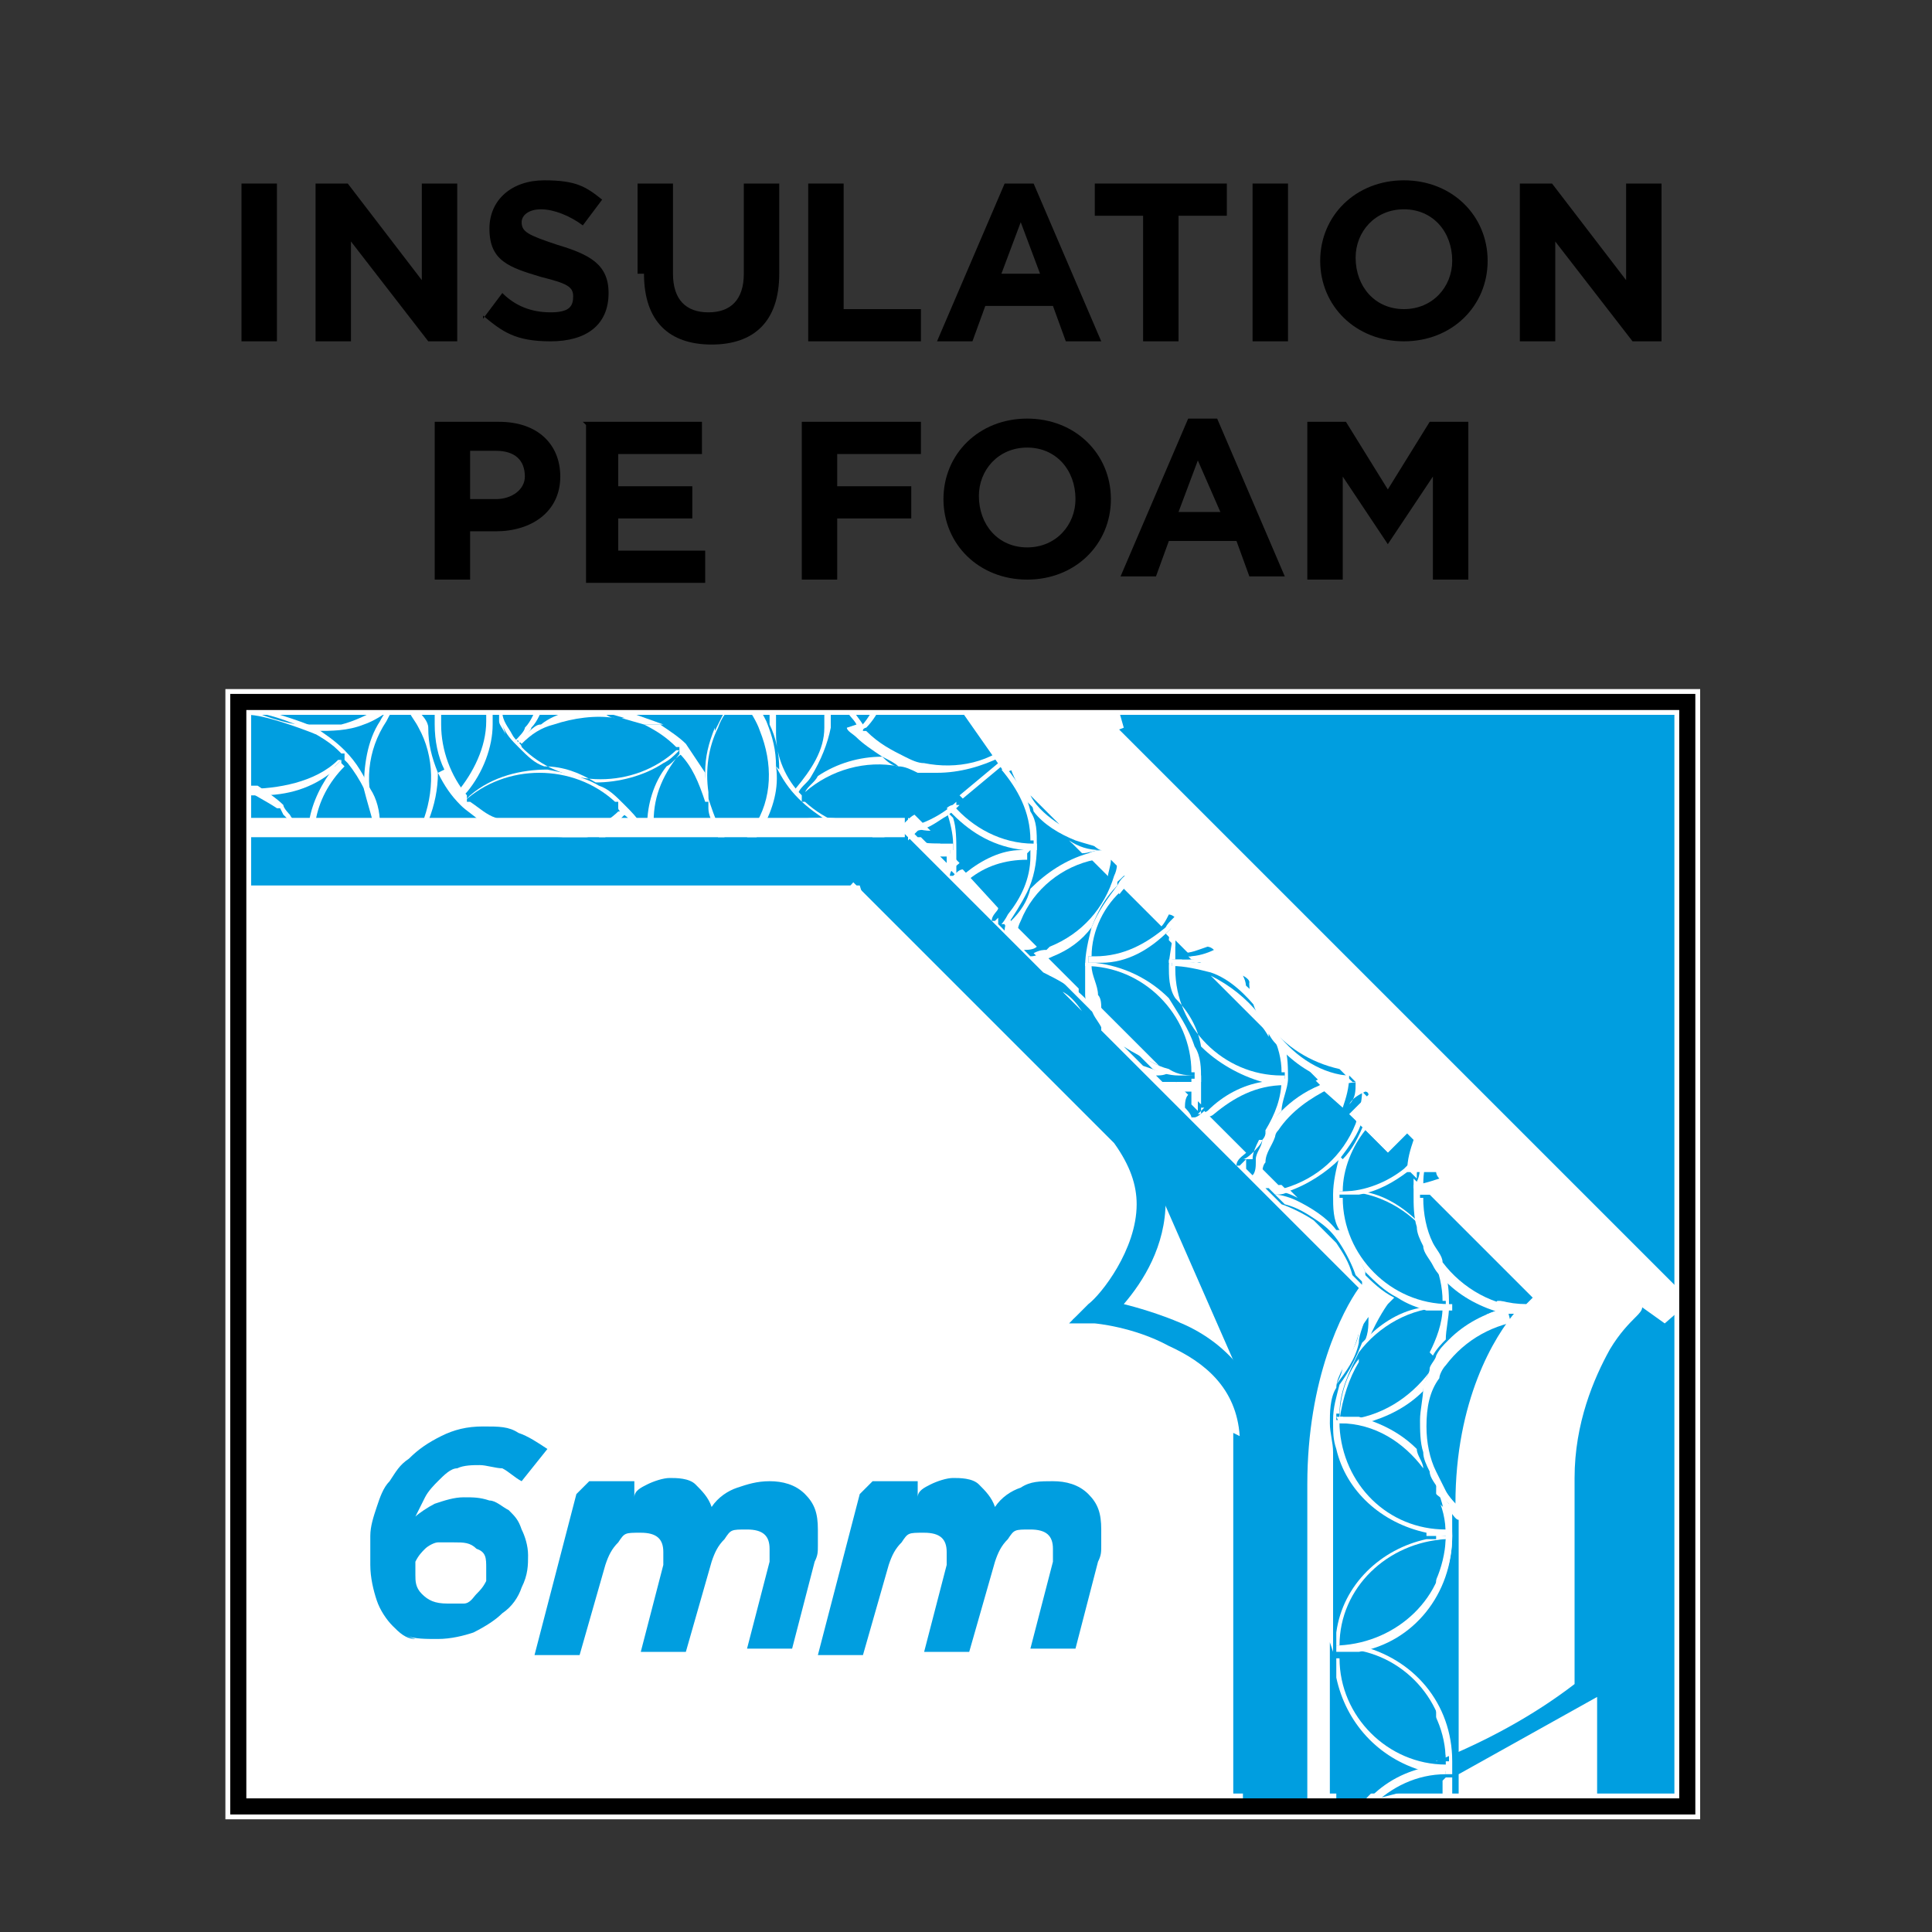 <?xml version="1.0" encoding="UTF-8"?>
<svg xmlns="http://www.w3.org/2000/svg" xmlns:xlink="http://www.w3.org/1999/xlink" version="1.1" viewBox="0 0 60 60">
  <rect x="0" y="0" width="60" height="60" fill="#333333" stroke="none"/>
  <defs>
    <style>
      .cls-1, .cls-2, .cls-3 {
        fill: none;
      }

      .cls-4 {
        fill: #009ee0;
      }

      .cls-5 {
        clip-path: url(#clippath-1);
      }

      .cls-6 {
        fill: #fff;
      }

      .cls-2 {
        stroke: #000;
        stroke-miterlimit: 10;
        stroke-width: .5px;
      }

      .cls-3 {
        stroke: #fff;
        stroke-width: .8px;
      }

      .cls-7 {
        clip-path: url(#clippath);
      }
    </style>
    <clipPath id="clippath">
      <rect class="cls-1" x="3.8" y="2.4" width="52.5" height="55.3"/>
    </clipPath>
    <clipPath id="clippath-1">
      <rect class="cls-1" x="3.8" y="2.4" width="52.5" height="55.3"/>
    </clipPath>
  </defs>
  <!-- Generator: Adobe Illustrator 28.7.5, SVG Export Plug-In . SVG Version: 1.2.0 Build 176)  -->
  <g>
    <g id="Livello_1">
      <g>
        <rect class="cls-4" x="7.4" y="21.8" width="45" height="34.3"/>
        <rect class="cls-3" x="7.4" y="21.8" width="45" height="34.3"/>
        <g class="cls-7">
          <path class="cls-6" d="M44.1,36c-.1.1-.2.2-.4.3l.3.3c0-.2,0-.4.1-.6"/>
          <path class="cls-6" d="M51.7,41.1c0,0,0,0,0,0l.8-.7-17.8-17.8c-1.2.3-2.3.7-3.3,1.3.1.3.3.6.4.9l.9.9c.4.2.8.4,1.2.5,0,0,.2.2.3.2-.4,0-.7-.1-1-.3l.4.4c.2,0,.4-.1.6-.1,0,0,.1.1.2.2-.2,0-.4,0-.6.1l.6.6c0-.2.1-.4.1-.6,0,0,.1.1.2.2,0,.2,0,.4-.2.6h0c.1,0,.3-.2.4-.3,0,0,.1,0,.2.1-.2.1-.3.2-.4.4l1.2,1.2c.2-.1.3-.3.4-.5,0,0,.1,0,.2.1,0,0,0,0,0,0-.1.2-.2.5-.2.7l.4.4c.3,0,.5-.1.8-.2,0,0,.1,0,.2.1-.2.1-.5.2-.8.2l.2.2c.6.2,1.2.5,1.6.9,0-.2,0-.3-.1-.5,0,0,.2.1.2.2,0,.3.1.5.3.7,0,.2.2.4.3.6.5.7,1.3,1.2,2.2,1.4,0,0,.2.2.2.2,0,0,0,0,0,0-.3,0-.7,0-1,.2l.9.8c.1-.3.2-.6.2-1,0,0,.1.1.2.2,0,.3,0,.5-.2.7.1-.2.3-.3.5-.4,0,0,.1,0,.1.1-.2.2-.4.4-.6.6l1.2,1.2c.2-.2.4-.4.6-.6,0,0,0,0,0,0,0,0,.1.1.2.2-.1.3-.2.6-.2,1h0c.3,0,.6,0,.9,0,0,0,0,.1.1.2-.3.1-.6.2-.9.2l3.2,3.2s0,0-.2.2c0,0,0,0,0,0,0,0,0,.1-.1.2,0,0,0,0,0,0,0,0-.1,0-.2,0-.7.8-1.9,2.8-1.9,6,.1.1.3.2.4.3,0,0,0,.1,0,.2h0c-.1,0-.3-.2-.4-.3v8.1c1.5-.6,3-1.4,4.3-2.4v-6.4c0-1.7.6-3.1,1.1-4,.3-.5.6-.8.8-1,.1-.1.2-.2.2-.3"/>
          <path class="cls-6" d="M41.7,33.5c-.7-.1-1.3-.5-1.8-1l1.2,1.2c.2,0,.4-.2.6-.2"/>
          <path class="cls-6" d="M36.5,28.7c0,0-.2.2-.3.3l.2.2c0-.1,0-.3.1-.4"/>
          <path class="cls-6" d="M39.4,32.1c-.1-.2-.2-.4-.3-.6-.4-.5-.9-.9-1.5-1.2l1.9,1.9s0,0,0-.1"/>
          <path class="cls-4" d="M39.2,35.4c0,0,0-.1.1-.2.3-.5.4-1,.5-1.6-.8,0-1.6.4-2.2.9l1.3,1.3c.1-.1.2-.2.3-.4"/>
          <path class="cls-4" d="M36.7,33.7l.4.4c0-.1,0-.3,0-.4-.1,0-.3,0-.4,0"/>
          <path class="cls-4" d="M43.9,37.1c0-.2,0-.3,0-.5l-.3-.3c-.4.3-.9.6-1.5.7.7.1,1.4.5,1.8,1,0-.3-.1-.6-.1-1"/>
          <path class="cls-4" d="M43.3,40.3h0s-.2.2-.2.2c0,0-.3.4-.6,1.1.5-.5,1.1-.8,1.7-.9-.3,0-.6-.2-.9-.4"/>
          <path class="cls-4" d="M40.9,37.9l.7.7c-.2-.3-.4-.5-.7-.7"/>
          <path class="cls-4" d="M41.5,38.2c-.1-.3-.2-.7-.2-1.1s0-.8.2-1.2c-.4.5-1,.8-1.6,1l.4.4c.5.2.9.5,1.2.9"/>
          <path class="cls-4" d="M44.3,38.6c-.6-.8-1.6-1.4-2.7-1.4,0,1.8,1.5,3.3,3.3,3.3,0-.5-.1-.9-.3-1.3-.1-.2-.2-.4-.3-.6"/>
          <polygon class="cls-4" points="36.6 33.5 36.6 33.5 36.6 33.5 36.6 33.5"/>
          <path class="cls-4" d="M30.2,27.2l1.1,1.2c.4-.5.6-1.1.7-1.8-.7,0-1.3.3-1.8.6"/>
          <path class="cls-4" d="M36.2,30c0-.3,0-.6.1-.9l-.2-.2c-.6.5-1.3.9-2.1,1,.9,0,1.7.5,2.3,1.1,0-.3-.2-.7-.2-1"/>
          <path class="cls-4" d="M29.6,25.3c0,.3.1.6.1,1s0,.2,0,.4l.4.4c.5-.4,1.1-.6,1.7-.7-.9,0-1.6-.5-2.2-1.1"/>
          <path class="cls-4" d="M33.9,28.8c-.3.4-.8.7-1.2.9l1.1,1.1c0-.2,0-.5,0-.7,0-.4,0-.8.2-1.2"/>
          <path class="cls-4" d="M37.3,34.3h.1c.5-.3,1-.6,1.7-.7-.7-.2-1.4-.5-1.9-1.1,0,.3.2.7.2,1s0,.5,0,.8"/>
          <path class="cls-4" d="M39.8,34.5c.3-.4.8-.6,1.2-.8l-1.2-1.2s0,0,0,0c0,.3.1.6.1,1s0,.7-.2,1"/>
          <path class="cls-4" d="M33.9,30.1c0,.3,0,.6.2.9l2.2,2.2c.3,0,.6.2.9.2,0-1.8-1.5-3.3-3.3-3.3"/>
          <path class="cls-4" d="M37.6,30.3c-.4-.1-.8-.2-1.2-.2,0,1.8,1.5,3.3,3.3,3.3,0-.4-.1-.8-.3-1.2l-1.9-1.9Z"/>
          <path class="cls-4" d="M44.7,42.2c0,.1-.2.3-.2.4-.2.5-.4,1-.4,1.5,0,.5.1,1,.3,1.4,0,.2.2.4.3.6.2.2.3.4.5.6,0-3.2,1.2-5.2,1.9-6-1,0-1.9.6-2.5,1.4"/>
          <path class="cls-4" d="M41.6,51.1c1.8,0,3.2-1.5,3.3-3.3-1.8,0-3.2,1.5-3.3,3.3"/>
          <path class="cls-4" d="M45,46.7c0,.3.1.6.1,1,0,1.7-1.2,3.2-2.9,3.6,1.7.3,2.9,1.8,2.9,3.6s0,.3,0,.4c0,0,.2,0,.2,0v-8.1c-.1,0-.2-.2-.3-.3"/>
          <path class="cls-4" d="M37.3,30l-.2-.2c-.1,0-.3,0-.4,0,.2,0,.4,0,.6.1"/>
          <path class="cls-4" d="M36.9,29.6l-.4-.4c0,.1,0,.3,0,.5.2,0,.3,0,.5,0"/>
          <path class="cls-4" d="M39.6,35.1c0,0,0,.1-.1.2-.1.2-.2.5-.3.8l.7.7c1-.3,1.9-1.1,2.2-2l-.9-.8c-.7.2-1.2.7-1.6,1.3"/>
          <path class="cls-4" d="M44.2,54.8c-1.4-.3-2.5-1.5-2.7-2.9v4.2c.3,0,.5,0,.8-.1.5-.6,1.1-1,1.9-1.2"/>
          <path class="cls-4" d="M44.2,36.9h0c0,0,0,0,0,0,0,0,0,0,.1,0"/>
          <path class="cls-4" d="M42.6,55.9c.8-.2,1.5-.4,2.3-.6,0-.1,0-.3,0-.4-.9,0-1.7.4-2.3,1"/>
          <path class="cls-4" d="M43.5,36.2l-1.2-1.2c-.4.5-.7,1.2-.7,1.9.7,0,1.4-.3,1.9-.7"/>
          <path class="cls-4" d="M31.6,28.6l.9.9c1-.4,1.7-1.2,2-2.2l-.6-.6c-1,.3-1.9,1-2.3,1.9"/>
          <path class="cls-4" d="M32,26.2c0-.8-.4-1.6-.9-2.2-.6.3-1.1.6-1.6,1,.6.7,1.5,1.2,2.5,1.2"/>
          <path class="cls-4" d="M32.9,25.6l-.9-.9c.2.4.6.7.9.9"/>
          <path class="cls-4" d="M32.2,26.3c0,.5,0,.9-.3,1.4.5-.5,1.1-.9,1.8-1.1l-.4-.4c-.5-.2-.9-.5-1.3-.9.1.3.2.7.2,1.1"/>
          <path class="cls-4" d="M29.5,26.2c0-.4,0-.7-.2-1-.2.2-.4.3-.6.5l.5.5c.1,0,.2,0,.3,0"/>
          <path class="cls-4" d="M34.7,27.4h0s0,0,0,0c0,0,0,0,0,0"/>
          <path class="cls-4" d="M36.1,28.8l-1.2-1.2c-.5.6-.9,1.3-1,2.1.8,0,1.6-.4,2.2-.9"/>
          <path class="cls-4" d="M42.4,40.3l-14.3-14.3c-.5.4-1,.9-1.5,1.4l8.1,8.1c0-.1-.2-.2-.3-.4l.5-.5c.7.7,1.1,1.5,1.2,2.3l2.5,5.7h0c.4.7.7,1.4.7,2.3h-.7c0-.1,0-.2,0-.3v11.6c.2,0,.5,0,.7,0,.5,0,1,0,1.5,0v-9.8c0-3.3,1.2-5.4,1.6-6.1"/>
          <path class="cls-4" d="M44.4,38.5c.1.2.2.4.3.6.6.8,1.6,1.4,2.7,1.4.1-.1.2-.2.2-.2l-3.2-3.2c0,0-.2,0-.3,0,0,.5.1,1,.3,1.4"/>
          <path class="cls-4" d="M44.3,47.7c-1.3-.3-2.4-1.3-2.8-2.6,0,.4,0,.9,0,1.3,0,.9,0,2.4,0,4.2.3-1.4,1.4-2.6,2.8-2.9"/>
          <path class="cls-4" d="M44,45.1c0-.3-.1-.6-.1-1s0-.7.1-1c-.5.5-1.1.8-1.8,1,.7.1,1.3.5,1.8,1"/>
          <path class="cls-4" d="M45,41.6c.5-.5,1.1-.8,1.8-1-.7-.2-1.3-.5-1.8-1,0,.3.1.6.1,1s0,.7-.1,1"/>
          <path class="cls-4" d="M41.6,44.3c0,0,0,.1,0,.2.1,1.7,1.5,3.1,3.3,3.2,0-.5-.1-.9-.3-1.3-.1-.2-.2-.4-.3-.6-.6-.8-1.5-1.4-2.6-1.4"/>
          <path class="cls-4" d="M44.9,54.7c0-1.8-1.5-3.3-3.3-3.3,0,1.8,1.5,3.3,3.3,3.3"/>
          <path class="cls-4" d="M42.2,42.2c-.2.5-.4,1.1-.6,1.8,1.1,0,2-.6,2.6-1.5,0-.1.1-.3.2-.4.2-.4.3-.9.4-1.4-1.1,0-2.1.6-2.7,1.4"/>
          <path class="cls-6" d="M41.4,51.3c0-.2,0-.4,0-.7,0-1.8,0-3.3,0-4.2,0-.5,0-.9,0-1.3,0-.3-.1-.6-.1-.9s0-.8.2-1.1c0,0,0,0,0,0,0-.2.1-.4.2-.6.2-.3.4-.7.5-1.1.1-.2.2-.4.3-.5,0,.3,0,.6-.2.9,0,0,.1-.1.2-.2.3-.7.6-1.1.6-1.1l.2-.2h0c-.4-.2-.7-.5-1-.8,0,.1,0,.3,0,.4l-.3-.3c-.1-.4-.3-.7-.5-1l-.7-.7c-.3-.2-.7-.4-1-.5l-.3-.3-.2-.2c.1,0,.3,0,.4-.1l-.7-.7c0,.1,0,.3-.1.4l-.2-.2c0,0,0-.2,0-.3,0,0-.1.1-.2.2h-.1c0-.2.2-.3.3-.4l-1.3-1.3c0,0-.2.2-.3.2h-.1c0-.1-.2-.3-.2-.3,0-.1,0-.3.1-.4l-.4-.4c-.1,0-.3,0-.4,0l-.2-.2c.1,0,.3,0,.4-.1-.3,0-.5-.1-.8-.2l-.6-.6c.3.2.7.4,1.1.6l-2.2-2.2c0,.1,0,.3.1.4,0,.2.2.4.3.6,0,0,0,0,0,.1l-.6-.6h0c-.2-.3-.4-.5-.6-.6l-.6-.6c.4.2.8.4,1.1.7,0,0,0-.2,0-.2l-1.1-1.1c-.1,0-.2.1-.4.1l-.2-.2c.1,0,.3,0,.4-.1l-.9-.9c0,.1-.1.2-.1.4l-.2-.2c0,0,0-.1,0-.2,0,0,0,0-.1.1h-.1c0-.2.2-.3.2-.4l-1.1-1.2c-.1,0-.2.1-.3.2h-.1c0-.2.2-.3.3-.4l-.4-.4c0,.1,0,.3,0,.4l-.2-.2c0-.1,0-.3,0-.4-.1,0-.3,0-.4,0l-.2-.2c0,0,.2,0,.3,0-.1,0-.3,0-.4,0l-.3-.3c.2,0,.4.1.7.1l-.5-.5c-.2.1-.3.3-.5.4l14.3,14.3c-.5.7-1.6,2.8-1.6,6.1v9.8c.2,0,.4,0,.7,0v-4.2c0-.2,0-.4,0-.7"/>
          <path class="cls-6" d="M40,36.9c-.1,0-.2,0-.4.1.3,0,.5.1.7.2l-.4-.4Z"/>
          <path class="cls-6" d="M37.2,34.6c0,0,.1-.1.2-.2h-.1s0,0,0,.2"/>
          <path class="cls-6" d="M41.6,44.3c0,0,0,.1,0,.2,0,0,0,0,0-.2,0,0,0,0,0,0"/>
          <path class="cls-6" d="M42.2,42.2c-.4.5-.6,1.2-.6,1.9,0,0,0,0,0,0,.1-.7.3-1.3.6-1.8"/>
          <path class="cls-6" d="M34.8,40.6c.5,0,1.2.3,1.8.6.7.3,1.4.8,1.9,1.5h0c0,0-2.5-5.7-2.5-5.7,0,.1,0,.3,0,.4,0,1.4-.7,2.5-1.3,3.2"/>
          <path class="cls-6" d="M38.5,44.6c-.1-1.5-1.1-2.3-2.2-2.8-1.1-.6-2.3-.7-2.3-.7h-.8c0,0,.6-.6.6-.6.4-.3,1.5-1.7,1.5-3.1,0-.6-.2-1.2-.7-1.9l-8.1-8.1c-2.8,3.1-4.6,7.1-4.6,11.6,0,9.2,7.3,16.7,16.4,17.1v-11.6Z"/>
          <path class="cls-4" d="M33.9,40.5l-.6.5h.8c0,0,1.1.2,2.3.7,1.1.5,2,1.4,2.2,2.8,0,.1,0,.2,0,.3h.7c0-.9-.3-1.6-.7-2.2-.5-.7-1.2-1.2-1.9-1.5-.7-.3-1.4-.5-1.8-.6.6-.7,1.3-1.8,1.3-3.2,0-.1,0-.3,0-.4,0-.8-.4-1.5-1.2-2.3l-.5.5c.1.1.2.2.3.4.5.6.7,1.3.7,1.9,0,1.4-1.1,2.8-1.5,3.1"/>
          <path class="cls-6" d="M44.9,54.9s0,0,0,0c-.3,0-.5,0-.7,0-.8.2-1.4.6-1.9,1.2.1,0,.2,0,.3,0,.6-.6,1.4-1,2.3-1"/>
          <path class="cls-6" d="M42.2,51.2c-.2,0-.4,0-.6,0,0,0,0,0,0,0,1.8,0,3.3,1.5,3.3,3.3,0,0,0,0,.1,0v.2s0,0-.1,0c0,0,0,0,0,0,0,.1,0,.3,0,.4,0,0,.1,0,.2,0,0-.1,0-.3,0-.4,0-1.8-1.2-3.2-2.9-3.6"/>
          <path class="cls-6" d="M41.5,51.1s0,0,.1,0c0-1.8,1.5-3.2,3.3-3.3,0,0,0,0,0,0-.2,0-.4,0-.6,0-1.4.3-2.6,1.4-2.8,2.9,0,.2,0,.4,0,.7s0,.4,0,.7c.3,1.4,1.3,2.5,2.7,2.9.2,0,.5,0,.7,0,0,0,0,0,.1,0v-.2s0,0-.1,0c-1.8,0-3.3-1.5-3.3-3.3,0,0,0,0,0,0,0,0,0,0-.1,0v-.2Z"/>
          <path class="cls-6" d="M44.9,47.6s0,0,.1,0h0v.2s0,0-.1,0c0,0,0,0,0,0,0,1.8-1.5,3.2-3.3,3.3,0,0,0,0-.1,0v.2s0,0,.1,0c.2,0,.4,0,.6,0,1.7-.3,2.9-1.8,2.9-3.6s0-.7-.1-1c-.1-.1-.3-.3-.4-.5.2.4.3.9.3,1.3"/>
          <path class="cls-6" d="M41.6,44.2s0,0,0,0c0,0,0,0,0,0,1.1,0,2,.6,2.6,1.4,0-.2-.2-.4-.2-.6-.5-.5-1.1-.8-1.8-1-.2,0-.4,0-.7,0"/>
          <path class="cls-6" d="M44.3,47.7c.2,0,.4,0,.6,0,0,0,0,0,.1,0h0v-.2s0,0-.1,0c-1.8,0-3.2-1.4-3.3-3.2,0,0,0-.1,0-.2s0,0,0,0c0,0,0,0-.1,0v-.2s0,0,.1,0c0-.7.3-1.3.6-1.9.6-.8,1.6-1.4,2.7-1.4,0,0,0,0,0,0-.2,0-.4,0-.7,0-.7.1-1.3.5-1.7.9,0,0-.1.1-.2.2-.2.5-.4.9-.7,1.3-.1.4-.2.7-.2,1.1s0,.6.1.9c.3,1.3,1.4,2.3,2.8,2.6"/>
          <path class="cls-6" d="M44.3,38.6c0-.2-.2-.4-.2-.6-.5-.5-1.1-.9-1.8-1-.2,0-.4,0-.6,0,0,0,0,0,0,0,1.1,0,2.1.6,2.7,1.4"/>
          <path class="cls-6" d="M41.7,44s0,0,0,0c0,0,0,0-.1,0v.2s0,0,.1,0c.2,0,.4,0,.7,0,.7-.2,1.3-.5,1.8-1,0-.2.1-.4.2-.6-.6.8-1.5,1.4-2.6,1.5"/>
          <path class="cls-6" d="M44.5,42.1c.1-.2.3-.4.4-.5,0-.3.1-.7.1-1s0-.7-.1-1c-.1-.1-.3-.3-.4-.5.2.4.3.9.3,1.3,0,0,0,0,.1,0h0v.2s0,0-.1,0c0,0,0,0,0,0,0,.5-.2,1-.4,1.4"/>
          <path class="cls-6" d="M41.6,35.9c-.1.4-.2.8-.2,1.2s0,.8.2,1.1c.3.4.6.8.8,1.3.3.3.6.6,1,.8.3.2.6.3.9.4.2,0,.4,0,.7,0,0,0,0,0,.1,0v-.2h0s0,0-.1,0c-1.8,0-3.3-1.5-3.3-3.3,0,0,0,0,0,0,0,0,0,0-.1,0v-.2s0,0,.1,0c0-.7.3-1.4.7-1.9.2-.2.4-.4.6-.6,0,0,0,0-.1-.1-.2.1-.3.3-.5.4-.2.5-.4.9-.7,1.2"/>
          <path class="cls-6" d="M41.5,36.9v.2s0,0,.1,0c.2,0,.4,0,.6,0,.6-.1,1.1-.4,1.5-.7.1-.1.3-.2.4-.3,0-.1,0-.2.1-.4,0,0,0,0,0,0-.2.2-.4.4-.6.6-.5.4-1.2.7-1.9.7,0,0,0,0-.1,0"/>
          <path class="cls-6" d="M46.8,40.6c-.7.2-1.3.5-1.8,1-.2.2-.3.3-.4.5,0,.1-.2.3-.2.4,0,.2-.2.4-.2.6,0,.3-.1.7-.1,1s0,.7.1,1c0,.2.1.4.2.6,0,.2.2.4.3.6.1.2.2.3.4.5.1.1.2.2.3.3.1.1.3.2.4.3h0c0,0,0-.2,0-.2-.2,0-.3-.2-.4-.3-.2-.2-.4-.4-.5-.6-.1-.2-.2-.4-.3-.6-.2-.4-.3-.9-.3-1.4,0-.6.1-1.1.4-1.5,0-.1.1-.3.2-.4.6-.8,1.5-1.3,2.5-1.4,0,0,.1,0,.2,0,0,0,0,0,0,0-.2,0-.4,0-.7,0"/>
          <path class="cls-6" d="M43.9,36.6c0,.1,0,.3,0,.5,0,.3,0,.7.1,1,0,.2.1.4.2.6,0,.2.2.4.3.6.1.2.2.3.4.5.5.5,1.1.8,1.8,1,.2,0,.4,0,.7,0,0,0,0-.1.1-.2,0,0,0,0,0,0-1.1,0-2.1-.6-2.7-1.4,0-.2-.2-.4-.3-.6-.2-.4-.3-.9-.3-1.4,0,0,0,0-.1,0v-.2s0,0,.1,0c0,0,0,0,0-.1,0-.3,0-.7.2-1,0,0-.1-.1-.2-.2,0,.1,0,.2-.1.4,0,.2,0,.4-.1.6"/>
          <path class="cls-6" d="M44,36.9v.2s0,0,.1,0c.1,0,.2,0,.3,0,.3,0,.6,0,.9-.2,0,0,0-.1-.1-.2-.3.1-.6.2-.9.2,0,0,0,0-.1,0,0,0,0,0-.1,0"/>
          <path class="cls-6" d="M39.8,33.6c-.2,0-.4,0-.6,0-.6.1-1.2.4-1.7.9,0,0-.2.1-.2.2,0,0,0,0,0,0h.1c0,0,.2,0,.3-.1.6-.5,1.3-.9,2.2-.9,0,0,0,0,0,0"/>
          <path class="cls-6" d="M39.2,35.4c0,.1-.2.3-.3.4,0,0-.2.2-.3.2h.1c0,0,.1,0,.2,0,0-.2.1-.4.2-.6"/>
          <path class="cls-6" d="M36.4,29.9s0,0,0,0c0,0,0,0,0,.1.4,0,.8.1,1.2.2.6.2,1.1.7,1.5,1.2,0-.2-.2-.4-.2-.6-.4-.4-1-.8-1.6-.9-.2,0-.4,0-.6-.1,0,0-.2,0-.3,0"/>
          <path class="cls-6" d="M39.3,35.2c.1-.2.3-.5.5-.7,0-.3.2-.7.2-1s0-.7-.1-1c-.1-.1-.3-.3-.4-.5,0,0,0,0,0,.1.2.4.3.8.3,1.2,0,0,0,0,.1,0v.2s0,0-.1,0c0,0,0,0,0,0,0,.6-.2,1.1-.5,1.6"/>
          <path class="cls-6" d="M36.4,29.1c0,.3-.1.6-.1.9s0,.7.2,1c.4.4.7.9.8,1.5.5.5,1.2.9,1.9,1.1.2,0,.4,0,.6,0,0,0,0,0,.1,0v-.2s0,0-.1,0c-1.8,0-3.3-1.5-3.3-3.3,0,0,0,0,0-.1s0,0,0,0c0,0,0,0-.1,0h0v-.2s0,0,.1,0c0-.2,0-.3,0-.5,0-.2.1-.5.2-.7,0,0,0,0,0,0,0,0-.1.2-.2.2,0,.1,0,.3-.1.4"/>
          <path class="cls-6" d="M36.3,29.7v.2h0s0,0,.1,0c0,0,.2,0,.3,0,.1,0,.3,0,.4,0,.3,0,.5-.1.8-.2,0,0-.1,0-.2-.1-.2.1-.5.2-.8.2-.2,0-.3,0-.5,0,0,0,0,0-.1,0"/>
          <path class="cls-6" d="M42.5,40.8c0,.2-.2.3-.3.5,0,.4-.3.8-.5,1.1,0,.2-.1.4-.2.6,0,0,0,0,0,0,.3-.4.6-.8.7-1.3,0-.3.2-.6.2-.9"/>
          <path class="cls-6" d="M41.5,38.2c-.3-.4-.8-.7-1.2-.9-.2-.1-.5-.2-.7-.2,0,0,0,0,0,0l.3.3c.4.1.7.3,1,.5.3.2.5.4.7.7.2.3.4.7.5,1l.3.3c0-.1,0-.3,0-.4-.2-.5-.4-1-.8-1.3"/>
          <path class="cls-6" d="M41,33.7c-.5.2-.9.5-1.2.8-.2.2-.4.4-.5.7,0,0,0,.1-.1.2,0,.2-.2.4-.2.6,0,0,0,.2,0,.3l.2.2c0-.1,0-.3.1-.4,0-.3.2-.5.3-.8,0,0,0-.1.1-.2.4-.6,1-1,1.6-1.3.3-.1.6-.2,1-.2,0,0,0,0,0,0-.1,0-.3,0-.4,0-.2,0-.4.1-.6.2"/>
          <path class="cls-6" d="M39.8,36.8c-.1,0-.3,0-.4.1l.2.2s0,0,0,0c.1,0,.3,0,.4-.1.6-.2,1.2-.6,1.6-1,.3-.4.6-.8.7-1.2,0-.2.1-.5.2-.7,0,0-.1-.1-.2-.2,0,.3-.1.7-.2,1-.4,1-1.2,1.7-2.2,2"/>
          <path class="cls-6" d="M39.4,32.1c.1.2.2.3.4.5,0,0,0,0,0,0,.5.5,1.1.9,1.8,1,.1,0,.3,0,.4,0,0,0-.2-.2-.2-.2-.9-.1-1.7-.7-2.2-1.4-.1-.2-.2-.4-.3-.6-.1-.2-.2-.5-.3-.7,0,0-.2-.1-.2-.2,0,.2,0,.3.1.5,0,.2.1.4.2.6,0,.2.2.4.3.6"/>
          <path class="cls-6" d="M32.7,30.2l.6.6c.2.2.4.4.6.6h0c0,0-.1-.3-.2-.4-.3-.3-.7-.6-1.1-.7"/>
          <path class="cls-6" d="M31.4,28.6c0,0,0,.1,0,.2l.2.2c0-.1,0-.2.1-.4.4-1,1.3-1.7,2.3-1.9.2,0,.4,0,.6-.1,0,0-.1-.1-.2-.2-.2,0-.4,0-.6.1-.7.2-1.3.6-1.8,1.1-.1.4-.3.7-.6,1"/>
          <path class="cls-6" d="M32.5,29.5c-.1,0-.2,0-.4.1l.2.2c.1,0,.2,0,.4-.1.5-.2.9-.5,1.2-.9.2-.5.4-.9.8-1.3,0,0,0,0,0-.1,0-.2.1-.4.2-.6,0,0-.1-.1-.2-.2,0,.2,0,.4-.1.6-.3,1-1,1.8-2,2.2"/>
          <path class="cls-6" d="M32.1,25.2c.3.4.8.7,1.3.9.3.1.7.2,1,.3,0,0-.2-.2-.3-.2-.4,0-.8-.3-1.2-.5-.4-.2-.7-.6-.9-.9-.2-.3-.3-.6-.4-.9,0,0-.1,0-.2,0,.3.4.6.8.7,1.3"/>
          <path class="cls-6" d="M37.2,33.6c-.2,0-.4,0-.6,0h0c-.1,0-.3,0-.4.1l.2.2c.1,0,.3,0,.4,0,.1,0,.3,0,.4,0,0,0,0,0,0,0"/>
          <path class="cls-6" d="M37.3,34.3c0-.2,0-.5,0-.8s0-.7-.2-1c-.2-.6-.5-1-.8-1.5-.6-.6-1.4-1-2.3-1.1,0,0-.2,0-.3,0,0,0,0,0,0,0,0,0,0,0,0,.1,1.8,0,3.3,1.5,3.3,3.3,0,0,0,0,.1,0v.2s0,0-.1,0c0,0,0,0,0,0,0,.1,0,.3,0,.4,0,.1,0,.3,0,.4l.2.2s0,0,0,0c0-.1,0-.2,0-.3"/>
          <path class="cls-6" d="M33.9,28.8c-.1.4-.2.8-.2,1.2s0,.5,0,.7c0,0,0,.2,0,.2,0,.2.1.4.2.5l.6.6s0,0,0-.1c-.1-.2-.2-.4-.3-.6,0-.1,0-.3-.1-.4,0-.3-.2-.6-.2-.9,0,0,0,0,0-.1s0,0,0,0c0,0,0,0-.1,0v-.2s0,0,.1,0c0-.8.4-1.6,1-2.1.1-.1.3-.3.4-.4,0,0-.1,0-.2-.1-.2.1-.3.2-.4.4,0,0,0,0,0,0-.3.4-.6.8-.8,1.3"/>
          <path class="cls-6" d="M37.2,33.6s0,0,.1,0v-.2s0,0-.1,0c-.3,0-.6,0-.9-.2-.4-.1-.7-.3-1.1-.6l.6.6c.2.1.5.2.8.2h0c.2,0,.4,0,.6,0"/>
          <path class="cls-6" d="M33.8,29.7v.2s0,0,.1,0c0,0,.2,0,.3,0,.8,0,1.5-.4,2.1-1,0,0,.2-.2.3-.3,0,0,.1-.1.2-.2,0,0-.1,0-.2-.1-.1.2-.3.3-.4.5-.6.5-1.3.9-2.2.9,0,0,0,0-.1,0"/>
          <path class="cls-6" d="M29.5,26.4c0,0-.2,0-.3,0-.1,0-.2,0-.3,0l.2.2c.1,0,.2,0,.4,0,0,0,0-.1,0-.2"/>
          <path class="cls-6" d="M29.6,26.2v.2s0,0-.1,0c0,0,0,.1,0,.2,0,.1,0,.3,0,.4l.2.2c0-.1,0-.3,0-.4,0-.1,0-.2,0-.4,0-.3,0-.7-.1-1,0,0-.1-.1-.2-.2,0,0,0,0,0,0,.1.3.2.7.2,1,0,0,0,0,.1,0"/>
          <path class="cls-6" d="M29.5,26.4s0,0,.1,0v-.2s0,0-.1,0c-.1,0-.2,0-.3,0-.2,0-.5,0-.7-.1l.3.3c.1,0,.3,0,.4,0,0,0,.2,0,.3,0"/>
          <path class="cls-6" d="M32,26.4c0,0-.2,0-.3,0-.6,0-1.2.3-1.7.7,0,0-.2.1-.3.2h.1c0,0,.2,0,.3,0,.5-.4,1.1-.6,1.8-.6,0,0,0-.1,0-.2"/>
          <path class="cls-6" d="M32.1,26.2v.2h0s0,0-.1,0c0,0,0,.1,0,.2,0,.7-.3,1.3-.7,1.8,0,0-.1.2-.2.3h.1c0,.1,0,0,.1,0,.2-.3.4-.6.6-1,.2-.4.3-.9.3-1.4s0-.8-.2-1.1c-.1-.5-.4-.9-.7-1.3,0,0-.1,0-.2,0,.5.6.9,1.3.9,2.2,0,0,0,0,.1,0"/>
          <path class="cls-6" d="M31.8,26.4c0,0,.2,0,.3,0,0,0,0,0,.1,0h0v-.2s0,0-.1,0c-1,0-1.9-.5-2.5-1.2,0,0-.1,0-.2.1,0,0,.1.1.2.2.6.6,1.3,1,2.2,1.1"/>
          <polygon class="cls-6" points="26.7 27.5 7.4 27.5 7.4 56.1 35.5 56.1 26.7 27.5"/>
        </g>
        <g>
          <path class="cls-4" d="M12.9,50.9c-.3,0-.5-.2-.7-.4-.2-.2-.4-.5-.5-.8-.1-.3-.2-.7-.2-1.1s0-.6,0-.9c0-.3.1-.6.2-.9.1-.3.2-.6.4-.8.2-.3.3-.5.6-.7.3-.3.6-.5,1-.7.4-.2.8-.3,1.3-.3s.8,0,1.1.2c.3.1.6.3.9.5l-.8,1c-.2-.1-.4-.3-.6-.4-.2,0-.5-.1-.7-.1s-.5,0-.7.1c-.2,0-.4.2-.6.4-.1.1-.3.3-.4.5s-.2.4-.3.6c.1-.1.4-.3.6-.4.3-.1.6-.2.9-.2s.5,0,.8.1c.2,0,.4.2.6.3.2.2.3.3.4.6.1.2.2.5.2.8s0,.6-.2,1c-.1.3-.3.6-.6.8-.2.2-.5.4-.9.6-.3.1-.7.2-1.1.2s-.7,0-1-.1ZM14.4,49.8c.2,0,.3-.2.4-.3s.2-.2.3-.4c0-.1,0-.3,0-.4,0-.3,0-.5-.3-.6-.2-.2-.4-.2-.7-.2s-.4,0-.5,0-.3.1-.4.2c-.1.1-.2.2-.3.4,0,.1,0,.3,0,.4,0,.2,0,.4.2.6.2.2.4.3.8.3s.4,0,.5,0Z"/>
          <path class="cls-4" d="M18.3,46h1.4v.5c0-.2.2-.3.4-.4.2-.1.5-.2.7-.2s.6,0,.8.2c.2.2.4.4.5.7.2-.3.5-.5.8-.6s.6-.2,1-.2.8.1,1.1.4c.3.3.4.6.4,1.1s0,.3,0,.5c0,.2,0,.3-.1.5l-.7,2.7h-1.4l.7-2.7c0,0,0-.1,0-.2,0,0,0-.2,0-.2,0-.4-.2-.6-.7-.6s-.5,0-.7.3c-.2.2-.3.4-.4.7l-.8,2.8h-1.4l.7-2.7c0,0,0-.1,0-.2,0,0,0-.2,0-.2,0-.4-.2-.6-.7-.6s-.5,0-.7.3c-.2.2-.3.4-.4.7l-.8,2.8h-1.4l1.3-5Z"/>
          <path class="cls-4" d="M27.1,46h1.4v.5c0-.2.2-.3.4-.4.2-.1.5-.2.7-.2s.6,0,.8.2c.2.2.4.4.5.7.2-.3.5-.5.8-.6.3-.2.6-.2,1-.2s.8.1,1.1.4.4.6.4,1.1,0,.3,0,.5c0,.2,0,.3-.1.5l-.7,2.7h-1.4l.7-2.7c0,0,0-.1,0-.2,0,0,0-.2,0-.2,0-.4-.2-.6-.7-.6s-.5,0-.7.3c-.2.2-.3.4-.4.7l-.8,2.8h-1.4l.7-2.7c0,0,0-.1,0-.2,0,0,0-.2,0-.2,0-.4-.2-.6-.7-.6s-.5,0-.7.3c-.2.2-.3.4-.4.7l-.8,2.8h-1.4l1.3-5Z"/>
        </g>
        <g>
          <path d="M7.5,5.7h1.1v4.9h-1.1v-4.9Z"/>
          <path d="M9.8,5.7h1l2.3,3v-3h1.1v4.9h-.9l-2.4-3.1v3.1h-1.1v-4.9Z"/>
          <path d="M15,9.9l.6-.8c.4.4.9.6,1.5.6s.7-.2.7-.5h0c0-.3-.2-.4-1-.6-1-.3-1.6-.5-1.6-1.5h0c0-.9.7-1.5,1.7-1.5s1.3.2,1.8.6l-.6.8c-.4-.3-.9-.5-1.3-.5s-.6.2-.6.4h0c0,.3.2.4,1.1.7,1,.3,1.6.6,1.6,1.5h0c0,1-.7,1.5-1.8,1.5s-1.5-.3-2.1-.8Z"/>
          <path d="M19.8,8.5v-2.8h1.1v2.8c0,.8.4,1.2,1.1,1.2s1.1-.4,1.1-1.2v-2.8h1.1v2.8c0,1.5-.8,2.2-2.1,2.2s-2.1-.7-2.1-2.2Z"/>
          <path d="M25.1,5.7h1.1v3.9h2.4v1h-3.5v-4.9Z"/>
          <path d="M31.1,5.7h1l2.1,4.9h-1.1l-.4-1.1h-2.1l-.4,1.1h-1.1l2.1-4.9ZM32.3,8.5l-.6-1.6-.6,1.6h1.3Z"/>
          <path d="M35.5,6.7h-1.5v-1h4.1v1h-1.5v3.9h-1.1v-3.9Z"/>
          <path d="M38.9,5.7h1.1v4.9h-1.1v-4.9Z"/>
          <path d="M41,8.1h0c0-1.4,1.1-2.5,2.6-2.5s2.6,1.1,2.6,2.5h0c0,1.4-1.1,2.5-2.6,2.5s-2.6-1.1-2.6-2.5ZM45.1,8.1h0c0-.9-.6-1.6-1.5-1.6s-1.5.7-1.5,1.5h0c0,.9.6,1.6,1.5,1.6s1.5-.7,1.5-1.5Z"/>
          <path d="M47.2,5.7h1l2.3,3v-3h1.1v4.9h-.9l-2.4-3.1v3.1h-1.1v-4.9Z"/>
        </g>
        <g>
          <path d="M13.5,13.1h2c1.2,0,1.9.7,1.9,1.7h0c0,1.1-.9,1.7-2,1.7h-.8v1.5h-1.1v-4.9ZM15.4,15.5c.5,0,.9-.3.9-.7h0c0-.5-.3-.8-.9-.8h-.8v1.5h.9Z"/>
          <path d="M18.1,13.1h3.7v1h-2.6v1h2.3v1h-2.3v1h2.7v1h-3.7v-4.9Z"/>
          <path d="M24.9,13.1h3.7v1h-2.6v1h2.3v1h-2.3v1.9h-1.1v-4.9Z"/>
          <path d="M29.3,15.5h0c0-1.4,1.1-2.5,2.6-2.5s2.6,1.1,2.6,2.5h0c0,1.4-1.1,2.5-2.6,2.5s-2.6-1.1-2.6-2.5ZM33.4,15.5h0c0-.9-.6-1.6-1.5-1.6s-1.5.7-1.5,1.5h0c0,.9.6,1.6,1.5,1.6s1.5-.7,1.5-1.5Z"/>
          <path d="M36.8,13h1l2.1,4.9h-1.1l-.4-1.1h-2.1l-.4,1.1h-1.1l2.1-4.9ZM37.9,15.9l-.7-1.6-.6,1.6h1.3Z"/>
          <path d="M40.6,13.1h1.2l1.3,2.1,1.3-2.1h1.2v4.9h-1.1v-3.2l-1.4,2.1h0l-1.4-2.1v3.2h-1.1v-4.9Z"/>
        </g>
        <rect class="cls-6" x="7.4" y="25.4" width="20.7" height=".6"/>
        <polygon class="cls-6" points="28.2 26.1 28.7 25.6 28.2 25.4 28.2 26.1"/>
        <polygon class="cls-6" points="31.2 24 29.8 22 34.4 21.9 34.7 21.9 34.9 22.6 31.2 24"/>
        <g class="cls-5">
          <path class="cls-6" d="M27.9,23.8c-.2,0-.4-.2-.5-.3-.7,0-1.4.2-2,.6-.1.2-.3.3-.4.5,0,0,0,0,0,0,.8-.7,1.9-1,2.9-.8"/>
          <path class="cls-6" d="M24.1,23.8c.2.4.4.7.7,1,.3.3.6.5.9.7.5,0,1,.2,1.5.4.4,0,.8,0,1.2-.1.3,0,.6-.2.9-.4.2-.1.4-.3.5-.4,0,0,0,0,0,0h-.1c0-.1,0-.1,0-.1,0,0,0,0,0,0-1.3,1.2-3.4,1.2-4.7,0,0,0,0,0,0,0,0,0,0,0,0,0h-.1c0-.2,0-.2,0-.2-.5-.5-.8-1.2-.8-1.9,0-.3,0-.6,0-.9,0,0-.1,0-.2,0,0,.2,0,.4,0,.6.2.4.3.9.3,1.4"/>
          <path class="cls-6" d="M24.7,24.6h.1c0,.1,0,0,0,0,.1-.2.3-.3.4-.5.3-.5.5-1,.6-1.5,0-.2,0-.3,0-.5,0-.1-.1-.2-.2-.3,0,0,0,0,0,0,0,.3,0,.6,0,.8,0,.7-.4,1.3-.9,1.9,0,0,0,0,0,0"/>
          <path class="cls-6" d="M26.3,22.6c0,.1.2.2.3.3.2.2.5.4.8.6.2.1.4.2.5.3.2,0,.4.1.6.2.2,0,.4,0,.6,0,.7,0,1.4-.2,2-.5.2-.1.4-.3.5-.4,0,0,0-.1,0-.2,0,0,0,0,0,0-.8.8-1.9,1-2.9.8-.2,0-.4-.1-.6-.2-.4-.2-.8-.4-1.2-.8,0,0,0,0,0,0h-.1c0-.2,0-.2,0-.2,0,0,0,0,0,0-.2-.3-.4-.5-.5-.8,0,0-.1,0-.2,0,0,.1,0,.2.2.3,0,.2.2.3.3.5"/>
          <path class="cls-6" d="M26.6,22.8h.1c0,.1,0,0,0,0,0,0,.1-.2.2-.2.2-.2.4-.5.5-.8,0,0-.1,0-.2,0-.1.3-.3.6-.5.8,0,0,0,0,0,0,0,0,0,0,0,0"/>
          <path class="cls-6" d="M21.2,23.4c-.2.1-.3.3-.5.4-.4.5-.6,1.2-.6,1.8,0,.1,0,.2,0,.3,0,0,0,0,0,0h.2c0-.1,0-.2,0-.4,0-.8.3-1.5.9-2.2,0,0,0,0,0,0"/>
          <path class="cls-6" d="M16.2,23.1s0,0,0,0c0,0,0,0,0,0,.3-.3.6-.5,1-.6.6-.2,1.3-.3,1.9-.2-.2,0-.4-.2-.5-.3-.6,0-1.3.1-1.8.5-.2,0-.3.2-.5.3,0,0-.1.1-.2.2"/>
          <path class="cls-6" d="M22,24.9c0-.3-.1-.6-.1-.9-.2-.3-.4-.6-.6-.9-.2-.2-.5-.4-.8-.6-.2,0-.4,0-.6,0,0,0,0,0,.1,0,.4.2.7.4,1,.7,0,0,0,0,0,0h.1c0,.2,0,.2,0,.2,0,0,0,0,0,0,.4.4.6.9.8,1.5"/>
          <path class="cls-6" d="M15.6,22.5c.1.3.3.5.5.7.3.3.5.5.8.6.6,0,1.1.2,1.6.5.7,0,1.5-.2,2.1-.6.2-.1.3-.2.5-.4,0,0,0,0,0,0h-.1c0-.1,0,0,0,0-1.3,1.2-3.4,1.2-4.7,0,0,0,0,0,0,0,0,0,0,0,0,0,0,0,0,0,0,0h0s-.1-.1-.1-.1c0,0,0,0,0,0,0-.1-.2-.2-.3-.4-.1-.2-.3-.4-.3-.7,0,0,0,0-.1,0,0,0,0,.2,0,.3,0,.1.1.2.2.4"/>
          <path class="cls-6" d="M16,23h.1c0,.1,0,.1,0,.1,0,0,0,0,0,0,0,0,.1-.1.2-.2,0-.1.2-.2.2-.3.2-.2.3-.5.4-.7,0,0-.1,0-.2,0-.1.2-.2.5-.4.7,0,.1-.2.3-.3.4,0,0,0,0,0,0"/>
          <path class="cls-6" d="M25.7,25.4c-.5,0-1,0-1.5.2-.2,0-.5.2-.7.3,0,0,0,0,0,0h.4c.4-.2.7-.3,1.1-.3.3,0,.7,0,1,0,.4,0,.8.2,1.1.4h.4c-.1,0-.2-.1-.3-.2-.5-.2-1-.4-1.5-.4"/>
          <path class="cls-6" d="M22.2,22.6c-.2.5-.3.9-.3,1.4,0,.3,0,.6.1.9,0,0,0,.2,0,.2,0,.2.1.4.2.6,0,0,0,.2.1.3h.2c0-.1-.1-.2-.2-.4-.1-.2-.2-.5-.3-.8,0,0,0-.1,0-.2-.1-.7,0-1.4.3-2,.1-.3.3-.6.6-.8,0,0,0,0-.1,0-.1,0-.2.2-.3.3-.1.2-.2.4-.3.6"/>
          <path class="cls-6" d="M23.4,25.6c0,.1-.1.2-.2.4h.3s0,0,0,0c0-.1.1-.2.2-.3.3-.6.5-1.2.4-1.9,0-.5-.1-.9-.3-1.4-.1-.2-.2-.4-.4-.6h-.3c.2.3.4.6.5.9.4,1,.4,2.1-.2,3"/>
          <path class="cls-6" d="M11.7,25.6c0,0,0,.1,0,.2h.2c0-.1-.1-.2-.2-.4-.4-1-.3-2.1.3-3,.1-.2.2-.4.4-.5,0,0-.2,0-.3,0-.1.2-.2.3-.3.5-.4.6-.5,1.4-.5,2.1.1.4.2.7.3,1.1"/>
          <path class="cls-6" d="M13.1,25.5c0,.1-.1.2-.2.4h.2c0-.1.1-.2.2-.4.2-.5.3-1,.3-1.5-.2-.5-.3-.9-.3-1.4,0,0,0,0,0,0,0-.2-.2-.4-.3-.5,0,0-.2,0-.3,0,.1.2.2.3.3.5.5.9.5,2,.1,3"/>
          <path class="cls-6" d="M9.8,22.7c.5,0,1,0,1.5-.2.3-.1.6-.3.9-.5-.1,0-.2,0-.4,0-.4.2-.8.4-1.2.5-.4,0-.9,0-1.3,0-.3,0-1.3-.3-1.6-.5,0,0,0,.1,0,.2.5,0,1.6.4,2.1.6"/>
          <path class="cls-6" d="M19.3,25.2c-.2.1-.3.3-.5.4h0c0,.1-.1.2-.2.4h.2c0-.1.1-.2.2-.4,0-.1.2-.2.3-.3,0,0,0,0,0,0"/>
          <path class="cls-6" d="M19.9,25.6c-.1-.2-.3-.4-.5-.6-.3-.3-.5-.5-.8-.6-.5-.3-1.1-.4-1.6-.5-.8,0-1.7.2-2.4.8,0,0-.1.1-.2.2,0,0,0,0,0,0,0,0,0,0,0,0,1.3-1.2,3.4-1.2,4.7,0,0,0,0,0,0,0h.1c0,.2,0,.2,0,.2,0,0,0,0,0,0,0,.1.2.2.3.3,0,.1.1.2.2.4h.2s0,0,0,0c0-.1-.1-.2-.2-.3"/>
          <path class="cls-6" d="M13.6,24c.2.4.4.7.7,1,.2.2.4.3.6.5,0,0,.1,0,.2.1.2,0,.3.2.5.2h.9s0,0-.1,0c-.2,0-.4,0-.6-.2-.1,0-.2-.1-.4-.2-.3-.1-.5-.3-.8-.5,0,0,0,0,0,0,0,0,0,0,0,0,0,0,0,0,0,0h-.1c0-.2,0-.2,0-.2-.5-.6-.8-1.4-.8-2.2,0-.2,0-.4,0-.6,0,0-.1,0-.2,0,0,.2,0,.4,0,.6,0,0,0,0,0,0,0,.5.1,1,.3,1.4"/>
          <path class="cls-6" d="M19.3,25.2s0,0,0,0h-.1c0-.1,0,0,0,0-.2.2-.5.4-.8.5-.4.2-.7.3-1.1.3h.9c.2,0,.5-.2.7-.3h0c.2-.1.3-.2.5-.4"/>
          <path class="cls-6" d="M14.2,24.8h.1c0,.1,0,0,0,0,0,0,.1-.1.2-.2.5-.6.8-1.4.8-2.1,0-.1,0-.2,0-.4,0,0,0-.2,0-.3,0,0-.1,0-.2,0,0,.2,0,.4,0,.6,0,.8-.4,1.6-.9,2.2,0,0,0,0,0,0"/>
          <path class="cls-6" d="M8.8,25.3s0,0,.1.1c0,0,.2.2.2.3h.2c0-.1-.2-.2-.3-.4,0,0-.2-.2-.2-.3-.2-.2-.5-.4-.8-.6,0,0-.3,0-.4,0,0,0,0,0,0,.1.3.2.7.4,1,.6h.1Z"/>
          <path class="cls-6" d="M10.6,23.6c0,0-.1.1-.2.2-.4.5-.7,1.1-.8,1.7,0,.1,0,.2,0,.4h.2c0-.1,0-.2,0-.4.1-.6.4-1.2.9-1.7,0,0,0,0-.1-.1"/>
          <path class="cls-6" d="M10.6,23.4h.1c0,.1,0,.1,0,.1h0c0,0,0,0,0,.1,0,0,0,0,.1.1.4.5.7,1.1.8,1.7,0,.1,0,.2,0,.4h.2c0,0,0-.1,0-.2,0-.4-.1-.8-.3-1.1-.2-.4-.4-.8-.8-1.2-.3-.3-.6-.5-.9-.7-.4-.2-1.7-.6-2.2-.7,0,0,0,.1,0,.2.8,0,2.3.6,2.9,1.2,0,0,0,0,0,0"/>
          <path class="cls-6" d="M10.4,23.8c0,0,.1-.1.2-.2,0,0,0,0,0,0h0s0,0,0,0h-.1c0,0,0,0,0,0-.7.7-1.9.9-2.8.9,0,0,0,.1,0,.2,0,0,.3,0,.4,0,.8,0,1.6-.2,2.3-.8"/>
          <path class="cls-6" d="M19.3,22.3l.7.2h.6c0,0,0,0,0,0,0,0-1.6-.6-1.9-.6-.3,0,0,0,0,0v.2s.7.2.7.2Z"/>
          <polygon class="cls-6" points="29.8 24.7 29.9 24.8 31.1 23.8 31 23.7 29.8 24.7"/>
          <polygon class="cls-6" points="44.8 55.3 44.8 55.9 45.1 56 45.1 55.2 44.9 55.2 44.8 55.3"/>
          <polygon class="cls-6" points="45.3 55.1 45.3 55.9 49.6 55.9 49.6 52.7 45.3 55.1"/>
        </g>
      </g>
      <rect class="cls-2" x="7.4" y="21.8" width="45" height="34.3"/>
    </g>
  </g>
</svg>